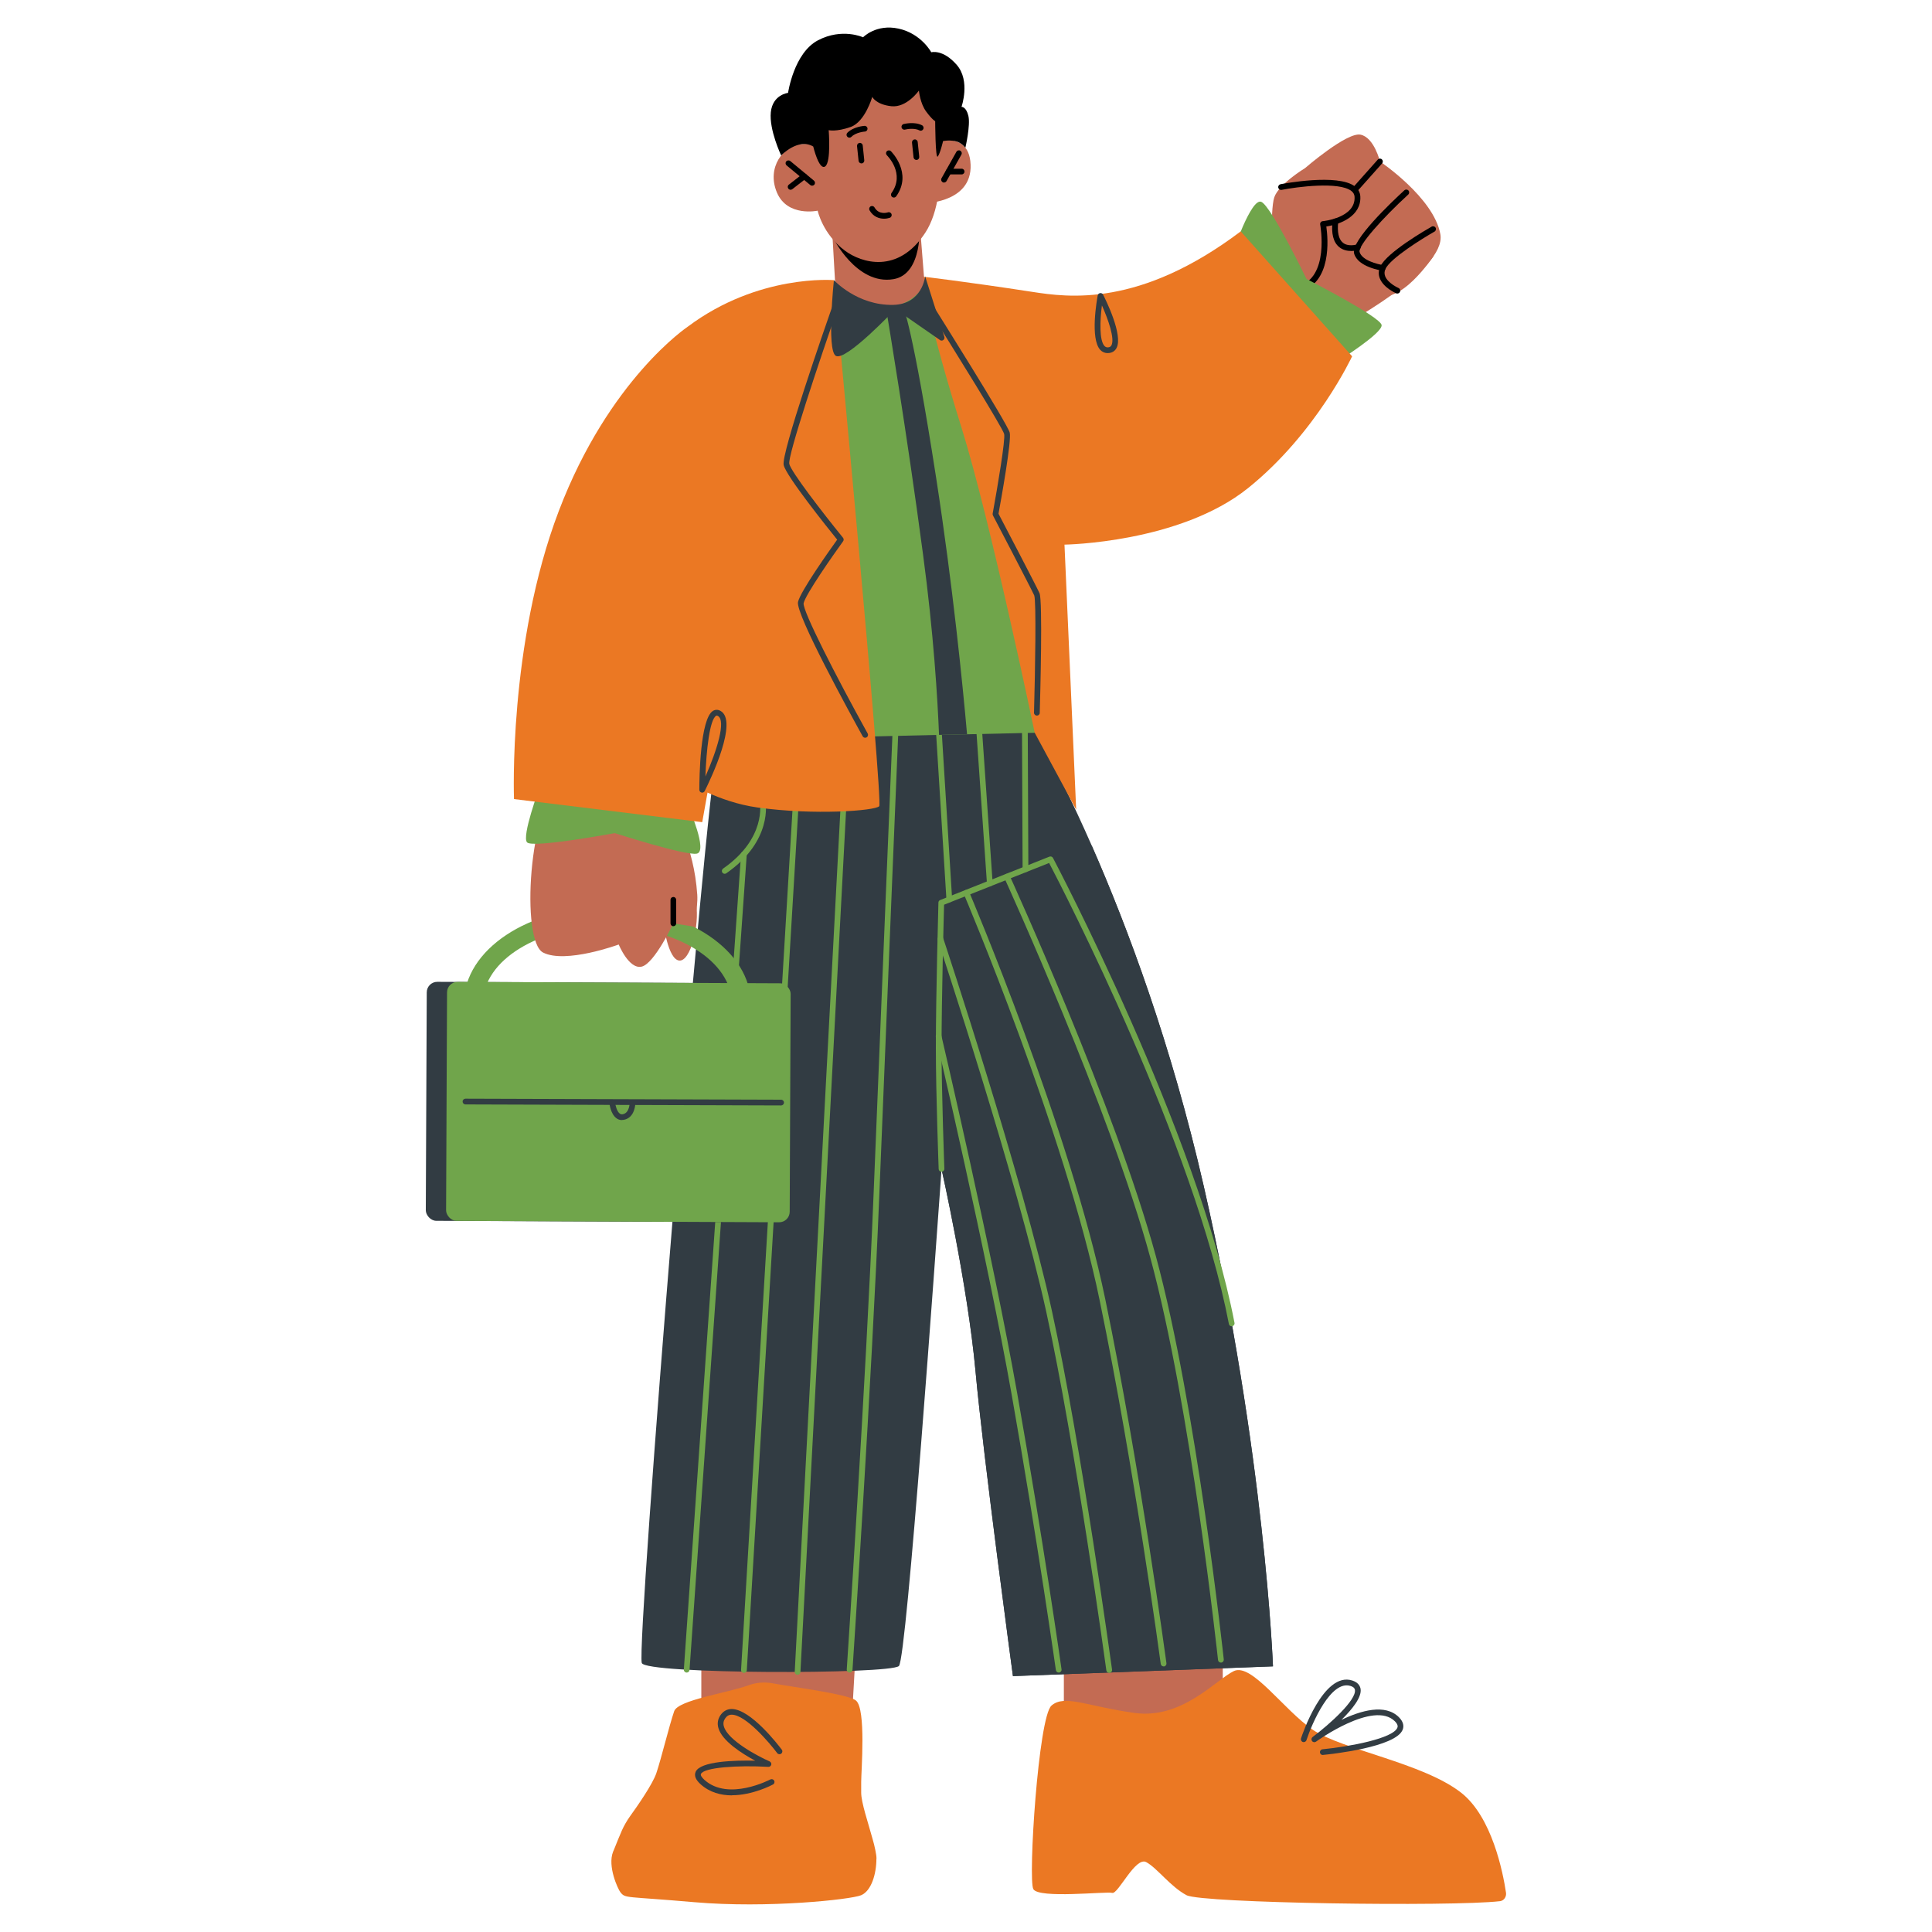 <?xml version="1.0" encoding="UTF-8"?>
<svg id="Layer_1" data-name="Layer 1" xmlns="http://www.w3.org/2000/svg" viewBox="0 0 400 400">
  <defs>
    <style>
      .cls-1 {
        fill: #eb7823;
      }

      .cls-2 {
        fill: #323c43;
      }

      .cls-3 {
        fill: #c36b53;
      }

      .cls-4 {
        fill: #70a54b;
      }
    </style>
  </defs>
  <polygon class="cls-3" points="220.26 336.82 220.26 358.13 253.16 354.01 253.16 336.82 220.26 336.82"/>
  <polygon class="cls-3" points="145.2 334.88 145.2 358.13 176.16 359.62 177.56 334.88 145.2 334.88"/>
  <path class="cls-2" d="M263.55,345l-53.83,2.02s-6.12-45.22-7.75-63.13c-1.64-17.9-7.04-41.88-7.04-41.88,0,0-.05.62-.12,1.75v.14c-1,13.85-7.07,99.44-8.7,101.03-1.8,1.75-52.65,1.73-53.24-.64-1.11-4.62,13-177.91,15.63-188.96,9.89-41.5,63.3-8.54,63.3-8.54,0,0,6.26,10.13,14.25,28.32,7.47,17.03,16.46,41.1,23.19,70.53,12.69,55.49,14.32,99.37,14.32,99.37Z"/>
  <path class="cls-4" d="M175.9,346.29c-.37-.02-.61-.31-.59-.63.04-.59,3.99-59.82,5.56-98.5,1.58-39.13,3.94-96.07,3.94-96.07l1.19.05s-2.36,56.94-3.94,96.07c-1.56,38.69-5.52,97.93-5.56,98.53-.02.31-.28.55-.59.55Z"/>
  <path class="cls-1" d="M181.45,384.85c0,3.1-1.04,6.65-3.17,7.54-2.13.89-19.39,2.75-34.5,1.44-14.46-1.26-14.26-.74-15.33-2.06-.52-.67-2.7-5.36-1.53-8.36.07-.15.12-.32.2-.47.59-1.51,1.21-2.98,1.66-4.02.45-.99.99-1.93,1.64-2.85,1.56-2.16,4.66-6.62,5.46-8.93,1.04-3.08,2.63-9.72,3.7-12.85.81-2.33,10.86-3.73,15.43-5.38,1.58-.57,3.28-.71,4.94-.4,4.61.85,15.68,2.23,17.28,3.58,2.11,1.76,1.07,14.63,1.07,16.84v2.21c0,2.06,1.41,6.13,2.33,9.5.25.84.45,1.64.59,2.36.15.72.25,1.34.25,1.86Z"/>
  <path class="cls-2" d="M263.55,345l-53.83,2.02s-6.12-45.22-7.75-63.13c-1.64-17.9-7.04-41.88-7.04-41.88,0,0-.05.62-.12,1.75l.07-56.85,31.16-11.81c7.47,17.03,16.46,41.1,23.19,70.53,12.69,55.49,14.32,99.37,14.32,99.37Z"/>
  <path class="cls-4" d="M255.01,274.6c-.28,0-.53-.2-.58-.48-7.16-37.26-34.33-89.93-37.22-95.45l-21.75,8.64c-.07,2.75-.52,19.4-.52,29.63,0,9.66.58,24.89.58,25.04.01.33-.24.6-.57.61-.34.02-.6-.24-.61-.57,0-.15-.58-15.4-.58-25.09,0-11.14.53-29.87.53-30.06,0-.24.15-.45.37-.53l22.61-8.98c.28-.11.6,0,.74.27.3.57,30.02,56.91,37.58,96.25.06.32-.15.63-.47.69-.04,0-.08.01-.11.01Z"/>
  <path class="cls-4" d="M150.05,180.91c-.19,0-.37-.09-.49-.25-.19-.27-.12-.64.15-.83,8.99-6.27,7.65-13.5,7.59-13.8-.06-.32.14-.63.46-.7.32-.06.63.14.7.46.07.33,1.59,8.28-8.08,15.01-.1.07-.22.11-.34.11Z"/>
  <path class="cls-1" d="M310.52,393.63c.84-.1,1.41-.91,1.28-1.78-.62-4.14-2.88-15.7-9.31-20.71-7.9-6.16-24.65-8.88-30.68-13-6.03-4.12-12.68-13.92-16.36-12.16-3.68,1.76-10.71,10.05-20.6,8.66-9.9-1.39-14.43-3.88-17.15-1.52-2.72,2.35-4.87,35.98-3.76,38,1.11,2.02,15.12.44,16.33.78,1.21.35,4.8-7.6,7.06-6.36,2.27,1.24,4.99,5.06,8.33,6.84,3.12,1.67,54.84,2.4,64.87,1.24Z"/>
  <path class="cls-4" d="M142.17,346.29c-.37-.02-.62-.31-.59-.63l11.85-168.87c.02-.33.33-.58.63-.55.33.02.57.31.55.63l-11.85,168.87c-.02.31-.28.55-.59.55Z"/>
  <path class="cls-4" d="M154.02,346.36c-.36-.02-.61-.3-.59-.63l11.11-185.74c.02-.33.27-.6.63-.56.33.02.58.3.56.63l-11.11,185.74c-.02.31-.28.56-.59.56Z"/>
  <path class="cls-4" d="M165.13,346.75c-.36-.02-.61-.3-.59-.62l10.1-190.61c.02-.33.31-.57.62-.56.33.02.58.3.56.62l-10.1,190.61c-.02.32-.28.56-.59.56Z"/>
  <path class="cls-4" d="M196.54,186.83c-.31,0-.57-.24-.59-.56l-2.12-34.09c-.02-.33.23-.61.55-.63.35-.04.61.23.63.55l2.12,34.09c.02.33-.23.61-.55.63-.01,0-.03,0-.04,0Z"/>
  <path class="cls-4" d="M204.93,183.5c-.31,0-.57-.24-.59-.55l-2.21-31.8c-.02-.33.22-.61.55-.63.33-.04.61.22.63.55l2.21,31.8c.02.33-.22.61-.55.63-.01,0-.03,0-.04,0Z"/>
  <path class="cls-4" d="M212.31,180.57c-.33,0-.59-.26-.59-.59l-.13-30.45c0-.33.26-.59.59-.6.33,0,.59.26.6.59l.13,30.45c0,.33-.26.59-.59.6h0Z"/>
  <path class="cls-4" d="M219.2,346.29c-.29,0-.54-.21-.59-.51-.04-.26-3.69-26.08-9.16-57.06-5.05-28.56-15.58-73.56-15.69-74.01-.08-.32.12-.64.44-.71.32-.08.64.12.71.44.11.45,10.65,45.49,15.7,74.08,5.48,31,9.14,56.84,9.17,57.1.05.32-.18.62-.5.67-.03,0-.06,0-.08,0Z"/>
  <path class="cls-4" d="M229.65,346.36c-.29,0-.55-.22-.59-.51-.06-.46-6.39-46.64-12.44-74.23-6.05-27.58-22.3-76.52-22.47-77.01-.1-.31.06-.65.38-.75.31-.1.65.06.75.38.16.49,16.44,49.49,22.5,77.13,6.06,27.63,12.39,73.86,12.46,74.32.05.32-.18.62-.51.67-.03,0-.05,0-.08,0Z"/>
  <path class="cls-4" d="M240.91,345.01c-.29,0-.55-.22-.59-.51-.05-.4-5.42-40.31-12.64-75.25-7.22-34.91-27.94-83.68-28.14-84.17-.13-.3.01-.65.31-.78.31-.13.65.01.78.31.21.49,20.97,49.37,28.21,84.4,7.23,34.99,12.6,74.94,12.66,75.34.04.32-.18.62-.51.67-.03,0-.05,0-.08,0Z"/>
  <path class="cls-4" d="M252.77,344.22c-.3,0-.56-.23-.59-.53-.06-.52-5.63-52.48-14.02-83.3-8.39-30.82-30.01-78.16-30.22-78.63-.14-.3,0-.65.29-.79.3-.14.65,0,.79.29.22.47,21.88,47.9,30.29,78.82,8.41,30.91,14,82.97,14.06,83.49.03.33-.2.62-.53.65-.02,0-.04,0-.06,0Z"/>
  <path class="cls-2" d="M273.87,363.36c-.3,0-.56-.23-.59-.54-.03-.33.21-.62.53-.65,5.57-.54,14.7-2.25,15.51-4.5.05-.14.2-.56-.52-1.29-4.41-4.41-16.21,4.12-16.33,4.21-.26.19-.63.14-.83-.13-.19-.26-.14-.63.12-.83,3.57-2.67,9.11-7.69,8.76-9.77-.04-.23-.17-.56-.91-.8-4.04-1.29-7.95,7.66-9.12,11.22-.1.31-.44.48-.75.38-.31-.1-.48-.44-.38-.75.19-.57,4.63-13.9,10.61-11.98,1.25.4,1.62,1.16,1.72,1.73.29,1.72-1.73,4.23-3.96,6.42,4.01-1.93,9.05-3.4,11.9-.55,1.04,1.04,1.01,1.95.8,2.53-1.32,3.69-14.96,5.13-16.51,5.28-.02,0-.04,0-.06,0Z"/>
  <path class="cls-2" d="M151.53,371.71c-2.24,0-4.57-.58-6.49-2.31-1.01-.91-1.35-1.77-1.02-2.55.93-2.21,8.05-2.42,12.33-2.32-2.75-1.48-6.87-4.09-7.62-6.78-.27-.97-.11-1.87.47-2.69.56-.79,1.34-1.22,2.26-1.23,3.99,0,9.75,7.56,10.4,8.42.2.26.14.63-.12.83-.26.19-.64.14-.83-.12-1.66-2.22-6.56-7.95-9.41-7.95-.58,0-.99.24-1.34.73-.37.52-.47,1.08-.29,1.69.81,2.9,7.11,6.22,9.47,7.25.26.12.41.4.34.68-.07.28-.34.48-.61.45-6.26-.36-13.37.1-13.95,1.48-.11.26.16.7.72,1.21,4.96,4.48,13.55-.04,13.64-.08.29-.15.65-.04.8.24.16.29.05.65-.24.8-.25.13-4.23,2.23-8.51,2.23Z"/>
  <path class="cls-3" d="M263.46,54.8s-.55-11.17.36-13.93c.91-2.76,6.37-6.06,6.37-6.06,0,0,8.66-7.5,11.49-6.93,2.83.57,4.03,5.56,4.03,5.56,0,0,11.14,7.47,12.5,15.05,1.36,7.58-21.21,19.48-21.21,19.48l-12.51-4.32-1.03-8.85Z"/>
  <path class="cls-4" d="M218.47,111.43l3.3,40.1-21.53.5-5.81.12-50.28,1.16-1.35-41.26,3.84-9.65v-28.77s2.3-15.89,35.69-15.41c37.04.5,54.97,12.19,54.97,12.19l4.39,37.71-23.22,3.32Z"/>
  <path class="cls-3" d="M296.83,52.98s-7.19,10.84-11.97,7.73c-4.78-3.11-10.83-10.3-10.83-10.3l9.49-13.11,13.31,15.68Z"/>
  <path d="M280.84,39.49c-.14,0-.28-.05-.39-.15-.24-.22-.27-.59-.05-.84l4.86-5.46c.22-.24.59-.27.84-.05.24.22.27.59.05.84l-4.86,5.46c-.12.13-.28.2-.44.2Z"/>
  <path d="M268.79,60.47c-.26,0-.5-.18-.57-.44-.08-.32.11-.64.42-.72,6.72-1.74,4.71-12.71,4.69-12.82-.03-.16,0-.33.11-.47.1-.13.25-.22.42-.23.07,0,6.83-.67,6.59-5.05-.03-.48-.24-.87-.66-1.2-2.57-2-11.3-.85-14.44-.23-.31.06-.63-.15-.7-.47-.06-.32.15-.63.47-.7.48-.09,11.88-2.28,15.4.46.7.54,1.07,1.24,1.12,2.07.22,4.1-4.2,5.8-7.04,6.22.36,2.54,1.2,11.78-5.66,13.56-.05.01-.1.02-.15.02Z"/>
  <path class="cls-4" d="M255.14,52.53s3.91-11.72,6.02-10.73c2.11,1,9.33,15.95,9.33,15.95,0,0,15.37,7.86,15.56,9.56.18,1.7-8.89,7.36-8.89,7.36l-22.02-22.14Z"/>
  <path d="M286.3,56.05c-.29-.03-5.17-.74-5.95-3.57-.73-2.63,7.79-10.68,10.41-13.08.24-.22.62-.2.84.04.22.24.2.62-.04.84-5.13,4.69-10.44,10.57-10.07,11.89.48,1.73,3.69,2.54,4.89,2.71.32.04.55.35.5.67-.04.3-.3.51-.59.51Z"/>
  <path d="M289.31,60.78c-.08,0-.16-.02-.24-.05-.11-.05-2.66-1.17-3.4-3.11-.31-.79-.28-1.6.09-2.41,1.34-2.96,9.7-7.75,10.65-8.29.28-.16.65-.06.81.22.16.28.06.65-.22.81-2.49,1.41-9.16,5.54-10.16,7.74-.23.51-.25,1-.06,1.49.57,1.48,2.75,2.44,2.77,2.45.3.13.44.48.31.78-.1.22-.31.36-.54.36Z"/>
  <path d="M279.73,51.96c-.77,0-1.69-.17-2.46-.8-1.22-.99-1.68-2.81-1.38-5.4.04-.33.34-.55.66-.52.33.04.56.33.52.66-.25,2.13.08,3.63.95,4.34,1.12.93,2.9.37,2.92.37.31-.1.64.07.75.38.1.31-.07.64-.38.75-.05.02-.72.23-1.57.23Z"/>
  <path class="cls-1" d="M256.88,47.9l23.06,25.87s-7.39,15.92-21.55,27.29c-14.16,11.37-38,11.7-38,11.7l2.42,54.87-8.59-15.93s-9.14-43.94-15.17-63.23c-6.59-21.11-8.36-31.24-8.36-31.24,0,0,9.1,1.05,22.98,3.19,7.49,1.16,22.28,3.27,43.23-12.53Z"/>
  <path class="cls-1" d="M172.66,58s10.23,107.98,9.37,108.92-13.39,1.91-25.21.26c-8.13-1.13-14.63-5.34-15.1-5.58-.47-.24-.46-48-.46-48l1.13-45.96c14.62-10.97,30.26-9.64,30.26-9.64Z"/>
  <path class="cls-2" d="M229.33,73.11c-.59,0-1.12-.23-1.53-.67-2.14-2.3-.7-10.37-.53-11.28.05-.25.25-.44.5-.48.26-.03.5.09.61.32.44.85,4.22,8.38,2.78,11.07-.32.59-.86.95-1.56,1.02-.09.01-.18.01-.27.01ZM228.14,63.24c-.42,3.19-.55,7.23.53,8.39.22.23.46.32.79.28.31-.03.51-.16.65-.41.72-1.34-.62-5.26-1.97-8.27Z"/>
  <path class="cls-3" d="M137.35,191.17s.92,7.43,3.26,7.7,4.26-7.31,3.51-11.76c-.75-4.45-5.76-1.42-6.78,4.06Z"/>
  <rect class="cls-2" x="88.28" y="203.41" width="71.14" height="49.48" rx="2.18" ry="2.18" transform="translate(246.68 456.85) rotate(-179.75)"/>
  <rect class="cls-4" x="92.47" y="203.43" width="71.14" height="49.48" rx="2.18" ry="2.18" transform="translate(255.07 456.9) rotate(-179.75)"/>
  <path class="cls-4" d="M96.06,207.59c.05-10.97,13.41-19.84,29.79-19.76,16.38.07,29.66,9.06,29.61,20.03-.05,10.97-13.41,19.84-29.79,19.76-16.38-.07-29.66-9.06-29.61-20.03ZM100,207.61c-.04,8.8,11.48,16,25.69,16.07,14.2.06,25.79-7.04,25.83-15.84.04-8.8-11.48-16-25.69-16.07s-25.79,7.04-25.83,15.84Z"/>
  <path class="cls-2" d="M161.72,228.87s-65.35-.21-65.35-.21c-.33,0-.59-.27-.59-.6,0-.33.27-.59.59-.59,0,0,65.35.21,65.35.21.33,0,.59.27.59.6,0,.33-.27.59-.59.59Z"/>
  <path class="cls-2" d="M200.23,152.03l-5.81.12c-.31-7.47-1.11-20.94-3.32-37.4-3.39-25.56-7.45-49.68-7.45-49.68.52-2.21,3.32-1.61,3.32-1.61,0,0,1.99,4.13,6.85,35.48,3.44,22.22,5.5,42.92,6.4,53.1Z"/>
  <path class="cls-3" d="M139.53,168.73s4.14,6.23,4.83,16.51c.19,2.88-.87,6.58-.87,6.58l-4.08-.65s-3.92,8.34-6.56,8.96c-2.64.61-4.75-4.58-4.75-4.58,0,0-10.98,4.04-15.65,1.67-4.68-2.37-2.99-30.78,3.87-35.71,6.86-4.93,23.22,7.21,23.22,7.21Z"/>
  <path class="cls-4" d="M142.64,167.27s3.93,8.97,1.65,9.46c-2.28.5-17-4.24-17-4.24,0,0-16.98,3.15-18.16,1.92-1.18-1.23,2.55-11.26,2.55-11.26l30.95,4.12Z"/>
  <path class="cls-1" d="M142.39,67.64s-16.29,10.86-26.68,38.11c-10.54,27.62-9.29,59.69-9.29,59.69l38.97,4.78,7.14-39.93-10.13-62.65Z"/>
  <path class="cls-2" d="M128.77,231.9c-.43,0-.83-.13-1.17-.4-1.17-.88-1.42-2.94-1.44-3.17-.03-.33.2-.62.53-.65.32-.04.62.2.65.53.05.49.33,1.86.97,2.34.19.14.39.19.63.14,1.43-.26,1.43-2.39,1.43-2.42,0-.33.28-.53.59-.6.32,0,.59.26.59.58,0,.13,0,3.16-2.41,3.6-.13.02-.26.03-.38.03Z"/>
  <path d="M139.41,191.76c-.33,0-.59-.27-.59-.59v-4.87c0-.33.26-.59.59-.59s.59.27.59.59v4.87c0,.33-.27.59-.59.59Z"/>
  <path class="cls-2" d="M145.39,164.11s-.09,0-.14-.02c-.27-.06-.46-.3-.46-.58,0-2.45.16-14.73,2.84-16.34.47-.28,1.01-.28,1.52,0,3.79,2.03-2.04,14.19-3.25,16.61-.1.2-.31.33-.53.33ZM148.4,148.15c-.06,0-.1.02-.14.05-1.32.79-2.03,7.11-2.21,12.56,2.36-5.3,4.33-11.6,2.57-12.53-.09-.05-.16-.07-.21-.07Z"/>
  <path class="cls-2" d="M179.12,152.74c-.21,0-.41-.11-.52-.31-2.33-4.21-13.95-25.34-13.38-27.81.52-2.24,6.6-10.78,8.11-12.89-1.95-2.41-10.57-13.16-11.08-15.45-.54-2.41,8.53-28.45,10.35-33.65.11-.31.44-.48.76-.36.31.11.47.45.36.76-4.16,11.85-10.63,31.29-10.31,33,.36,1.64,6.86,10.05,11.13,15.31.17.21.18.5.02.72-2.13,2.94-7.76,10.98-8.18,12.83-.24,1.55,6.65,15.05,13.26,26.97.16.29.06.65-.23.81-.09.05-.19.07-.29.07Z"/>
  <path class="cls-2" d="M214.67,148.15c-.34,0-.6-.28-.59-.61.25-8.76.48-23.09.05-24.26-.63-1.41-8.47-16.41-8.55-16.56-.06-.12-.08-.25-.06-.38,1.06-5.76,2.65-15.33,2.38-16.49-.34-1.29-10.17-17.16-16.7-27.51-.18-.28-.09-.64.19-.82.28-.17.64-.09.82.19,1.68,2.67,16.44,26.12,16.85,27.88.39,1.7-1.79,13.84-2.33,16.77.94,1.8,7.88,15.07,8.49,16.45.67,1.5.16,20.9.05,24.77,0,.32-.27.58-.59.58Z"/>
  <path class="cls-3" d="M172.38,49.32l.62,10.86s4.24,3.55,9.29,3.55c6.81,0,9.14-4.85,9.14-4.85l-1.06-13.32-17.99,3.77Z"/>
  <path d="M172.38,49.05s4.88,10.04,12.59,8.75c6.21-1.04,5.4-11.39,5.4-11.39l-17.98,2.64Z"/>
  <path class="cls-3" d="M193.48,21.77s3.74,17.78-1.91,26.41-13.23,6.26-16.65,3.71c-4.61-3.43-5.63-8.27-5.63-8.27,0,0-6.24,1.35-8.42-3.72-2.28-5.33,1.54-9.72,4.67-10.03,3.13-.31,3.5.26,3.5.26l-1.02-5.71s18.69-21.49,25.45-2.65Z"/>
  <path class="cls-3" d="M190.6,30.18s9.42-4.21,10.29,3.13c1,8.5-9.18,8.75-9.18,8.75l-1.11-11.88Z"/>
  <path d="M195.45,37.8c-.1,0-.2-.02-.29-.08-.28-.16-.39-.52-.23-.81l3.08-5.48c.16-.29.52-.39.81-.23.28.16.39.52.23.81l-3.08,5.48c-.11.19-.31.3-.52.3Z"/>
  <path d="M168.14,38.45c-.13,0-.27-.05-.38-.14l-4.9-4.06c-.25-.21-.29-.58-.08-.83.21-.25.58-.28.84-.08l4.9,4.06c.25.21.29.58.08.83-.12.14-.29.21-.46.21Z"/>
  <path d="M163.69,39.29c-.18,0-.35-.08-.47-.23-.2-.26-.16-.63.1-.83l2.82-2.19c.26-.2.63-.16.83.1.2.26.16.63-.1.83l-2.82,2.19c-.11.08-.24.13-.36.13Z"/>
  <path d="M199.1,36.11h-2.71c-.33,0-.59-.27-.59-.59s.27-.59.59-.59h2.71c.33,0,.59.27.59.59s-.27.59-.59.59Z"/>
  <path d="M178.35,33.83c-.3,0-.56-.23-.59-.53l-.32-3.06c-.03-.33.2-.62.53-.65.32-.04.62.2.65.53l.32,3.06c.03.33-.2.62-.53.65-.02,0-.04,0-.06,0Z"/>
  <path d="M189.73,33.11c-.3,0-.56-.23-.59-.53l-.32-3.06c-.03-.33.2-.62.53-.65.32-.05.62.2.65.53l.32,3.06c.03.33-.2.62-.53.65-.02,0-.04,0-.06,0Z"/>
  <path d="M185.06,40.9c-.12,0-.24-.04-.34-.11-.27-.19-.33-.56-.14-.83,2.85-4.01-.81-7.66-.96-7.81-.23-.23-.24-.6-.01-.84.23-.23.6-.24.84-.01.05.04,4.55,4.51,1.1,9.35-.12.16-.3.25-.48.25Z"/>
  <path d="M190.62,27.06c-.09,0-.19-.02-.27-.07-.97-.5-2.47-.29-2.97-.16-.32.08-.64-.11-.72-.43-.08-.32.11-.64.43-.72.09-.02,2.24-.56,3.81.26.29.15.4.51.25.8-.11.2-.31.32-.53.32Z"/>
  <path d="M175.85,28.5c-.15,0-.3-.06-.41-.17-.23-.23-.24-.6,0-.84,1.23-1.26,3.44-1.43,3.54-1.43.29-.04.61.22.63.55.02.33-.22.61-.55.63-.02,0-1.86.14-2.77,1.08-.12.12-.27.18-.42.18Z"/>
  <path d="M183.04,45.28c-1.01,0-2.23-.38-3.01-1.74-.16-.28-.06-.65.22-.81.28-.16.64-.07.81.22.93,1.63,2.7,1.04,2.77,1.02.31-.11.65.06.75.37.11.31-.06.65-.37.75-.3.1-.72.19-1.18.19Z"/>
  <path d="M168.37,30.33s1.2,5.02,2.47,4.13.73-7.51.73-7.51c0,0,1.54.4,4.54-.66,3.01-1.06,4.48-6.23,4.48-6.23,0,0,.75,1.58,3.95,1.93s5.71-3.24,5.71-3.24c0,0,.23,2.62,1.5,4.34,1.27,1.72,1.87,2,1.87,2,0,0,.03,7.95.53,7.32.51-.63,1.1-3.2,1.1-3.2,0,0,1.08-.25,2.45,0,1.35.24,2.17,1.38,2.17,1.38,0,0,1.09-4.68.62-6.61-.47-1.93-1.42-1.86-1.42-1.86,0,0,1.89-5.37-.98-8.68-2.87-3.31-5.28-2.62-5.28-2.62,0,0-2.07-3.86-6.75-4.89-4.68-1.03-7.37,1.79-7.37,1.79,0,0-4.32-2-9.33.62-5.01,2.62-6.2,10.89-6.2,10.89,0,0-3.19.34-3.57,4-.38,3.65,2.14,8.95,2.14,8.95,0,0,3.52-3.69,6.63-1.85Z"/>
  <path class="cls-2" d="M191.54,57.21s-.57,5.76-6.57,5.91c-7.48.18-12.32-5.12-12.32-5.12,0,0-1.51,14.39.37,15.66,1.99,1.34,12.35-9.67,12.35-9.67l9.34,6.48c.49.2.98-.27.8-.76l-3.97-12.5Z"/>
</svg>